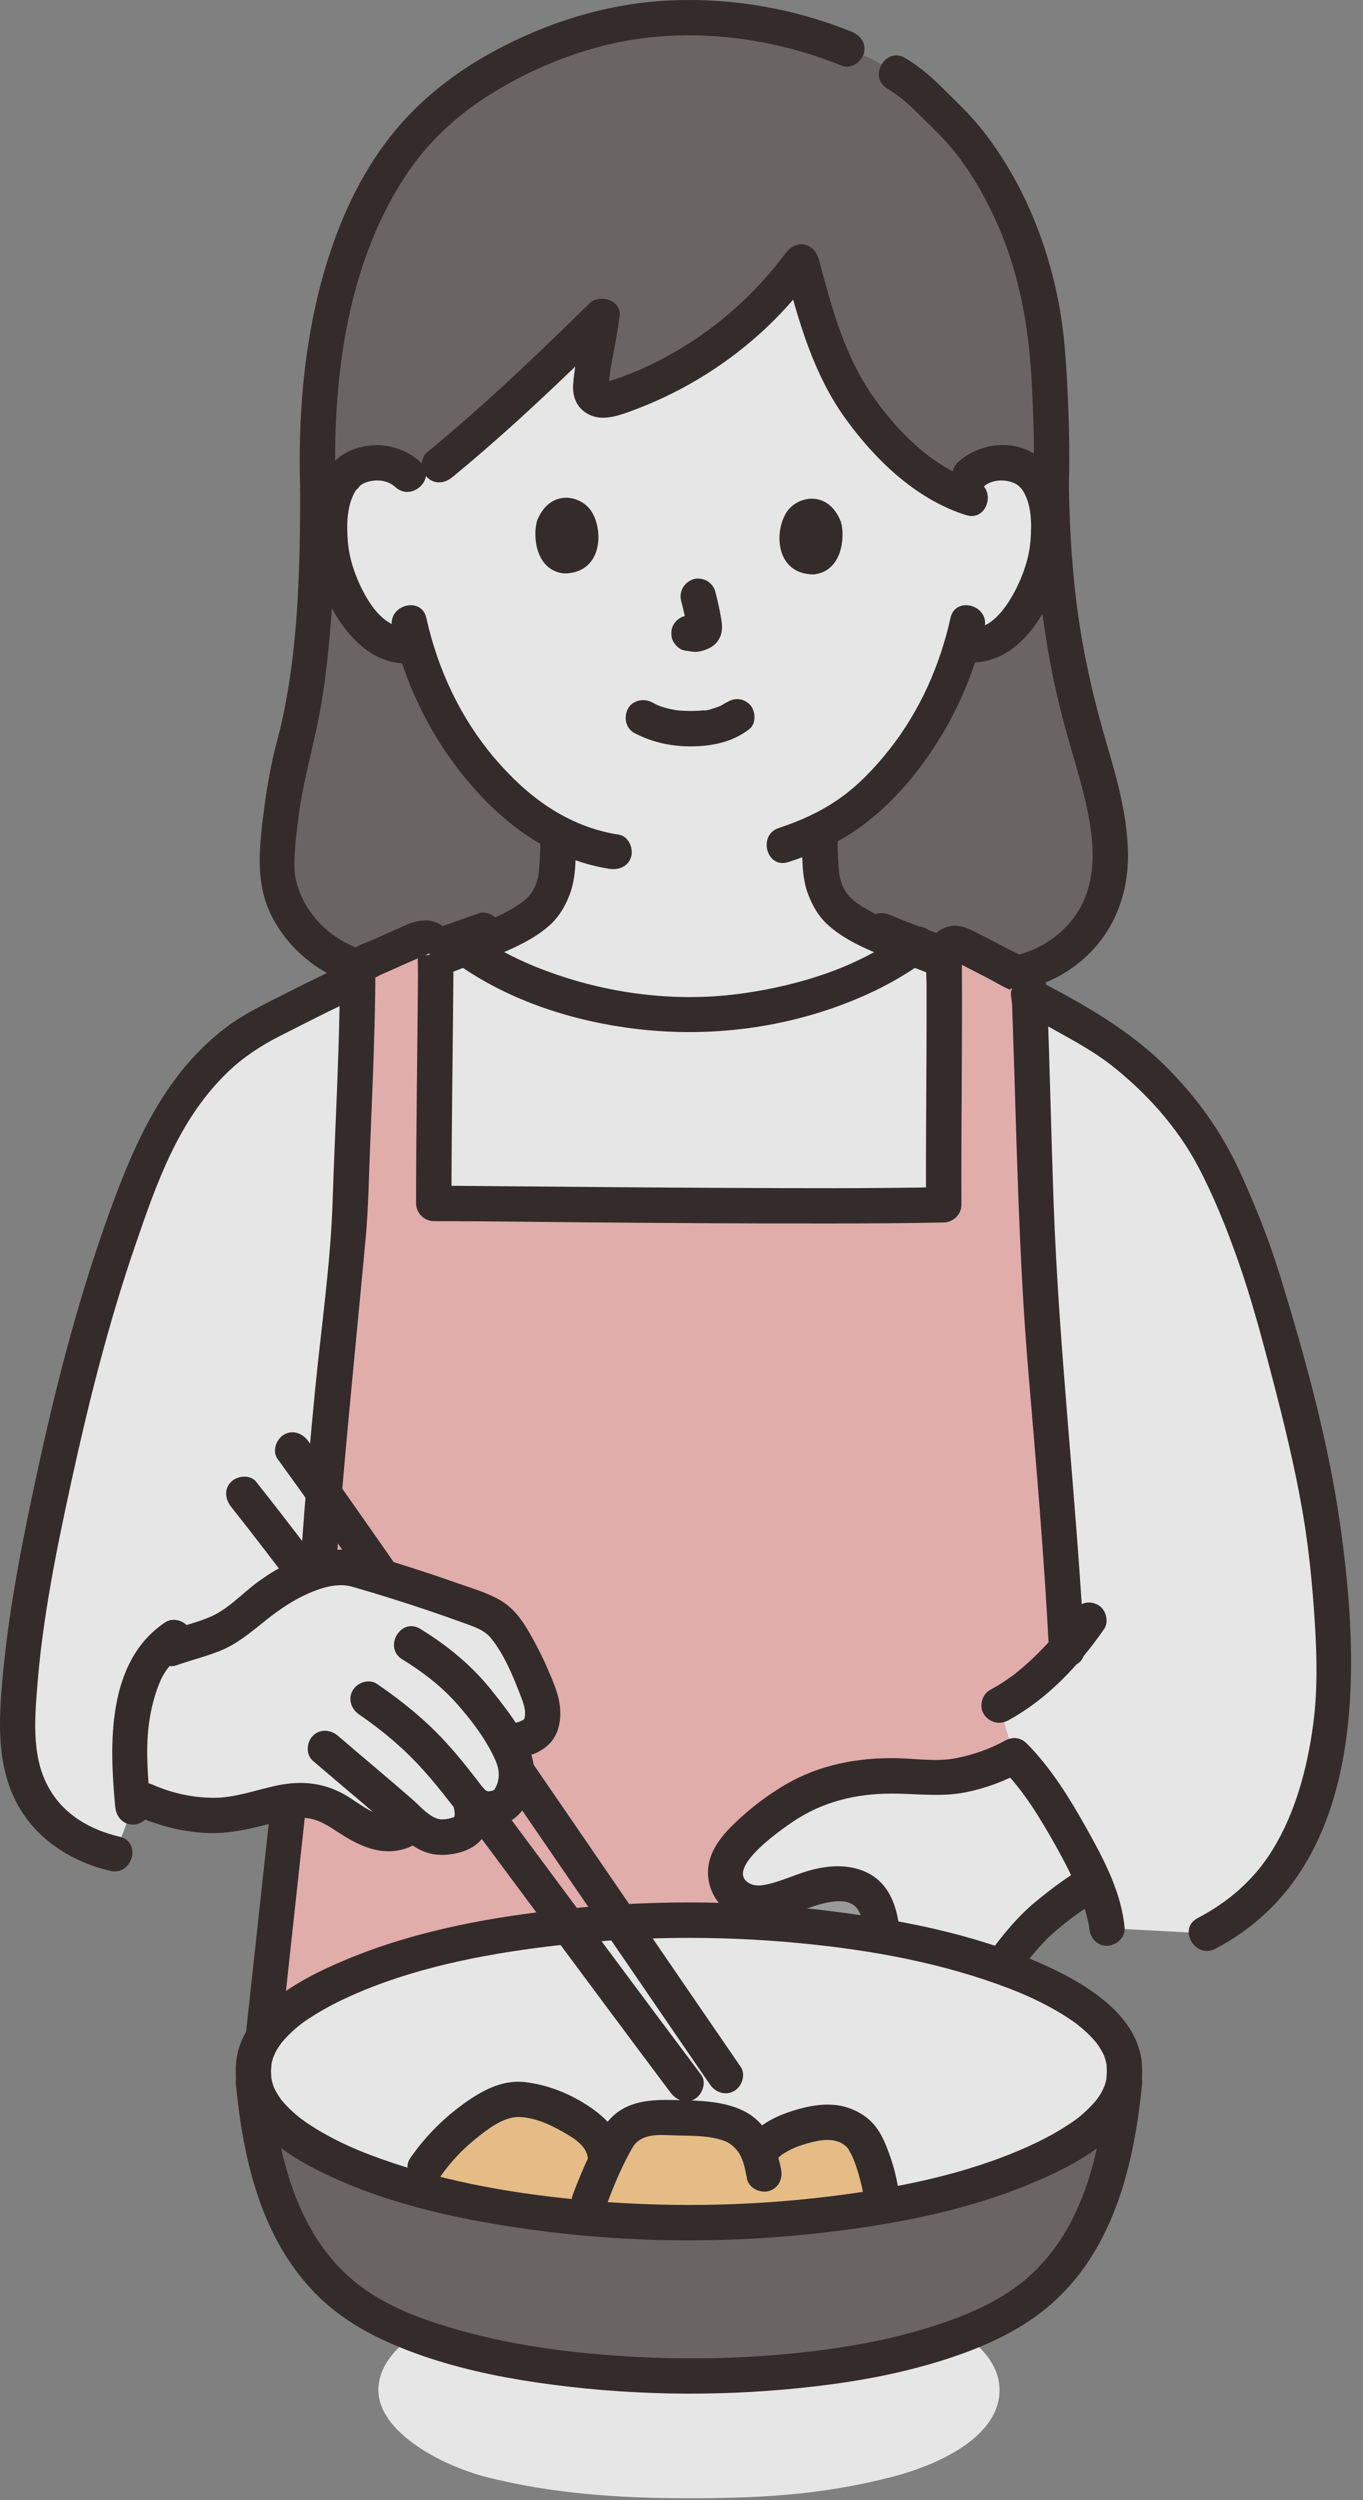 <svg width="84" height="154" viewBox="0 0 84 154" fill="none" xmlns="http://www.w3.org/2000/svg">
<rect x="0" y="0" width="84" height="154" fill="#808080" stroke="none"/>
<g opacity="0.8">
<path d="M23.23 59.846C19.384 59.295 17.044 55.957 17.061 53.428C17.083 51.337 17.573 47.907 18.146 45.846C18.991 42.837 19.591 37.543 19.591 30.203C19.231 19.372 22.081 11.518 26.572 7.218C29.28 4.627 35.381 1.095 42.236 1.095C46.417 1.095 49.36 1.856 52.186 3.001L53.707 3.617C54.472 4.065 55.237 4.513 55.237 4.513C56.559 5.287 57.031 5.95 58.391 7.254C61.807 10.527 64.181 16.416 64.56 21.69C64.669 23.211 64.883 26.845 64.782 29.909C64.852 35.221 65.461 40.396 66.97 45.496C67.845 48.454 69.022 52.265 68.072 55.2C67.189 57.943 64.559 59.881 61.759 60.065" fill="#645D5C"/>
<path d="M62.497 108.153C64.437 110.072 68.024 116.039 68.216 118.762L74.353 119.091C78.33 117.026 80.905 113.529 81.959 106.66C82.679 101.96 81.642 94.323 81.186 92.065C80.043 86.408 78.822 82.011 77.595 78.088C77.061 76.382 75.393 72.277 74.463 70.737C72.726 67.857 69.92 64.978 67.18 63.429C64.201 61.745 61.548 60.194 57.986 58.752C57.606 58.598 57.079 58.396 56.53 58.185C53.435 60.587 48.057 62.489 42.459 62.506C36.84 62.489 31.442 60.573 28.353 58.157C28.353 58.157 28.251 58.078 28.076 57.941C27.652 58.098 27.22 58.255 26.802 58.393C22.71 59.744 19.498 61.457 16.443 63C13.516 64.478 11.342 66.99 9.719 70.265C8.345 73.037 5.467 80.914 3.676 89.452C3.202 91.712 1.08 100.609 1.089 106.61C1.095 110.948 3.653 113.412 7.087 114.186L8.192 111.299C8.048 109.797 7.937 107.556 8.063 106.379C8.19 105.201 8.454 104.259 8.874 103.152C9.228 102.219 10.15 101.241 10.733 100.869H56.702L62.497 108.154V108.153Z" fill="white"/>
<path d="M50.902 21.191C50.351 19.668 49.804 17.758 49.378 16.118C46.452 20.075 42.529 23.008 37.808 24.543C37.53 24.634 37.119 24.69 36.839 24.588C36.476 24.415 36.373 24.25 36.405 23.771C36.482 22.58 36.959 20.613 37.095 19.462C33.374 23.117 29.253 27.006 25.589 29.828C25.053 28.838 24.029 28.479 23.187 28.505C21.782 28.549 21.181 29.314 20.923 29.763C20.149 31.103 20.173 33.578 20.682 35.112C21.043 36.198 21.634 37.86 23.072 39.055C23.709 39.585 24.67 39.923 25.562 39.694C26.207 41.935 27.378 44.64 29.445 47.155C30.986 49.03 32.603 50.445 34.396 51.361C34.39 52.01 34.402 52.355 34.334 53.289C34.299 53.763 34.262 54.275 34.087 54.737C33.852 55.346 33.535 55.872 33.025 56.283C31.946 57.153 30.837 57.568 29.47 58.082L28.668 58.397C31.801 60.698 37.026 62.49 42.459 62.506C47.892 62.49 53.118 60.698 56.25 58.397L55.448 58.082C54.082 57.568 52.973 57.153 51.894 56.283C51.384 55.872 51.067 55.346 50.831 54.737C50.656 54.275 50.619 53.763 50.584 53.289C50.51 52.266 50.531 51.95 50.52 51.167C52.319 50.291 53.827 49.078 55.407 47.155C57.44 44.681 58.607 42.024 59.258 39.806C60.167 40.08 61.167 39.746 61.825 39.208C63.271 38.023 63.876 36.367 64.245 35.283C64.766 33.754 64.808 31.278 64.045 29.932C63.79 29.481 63.195 28.712 61.79 28.657C60.824 28.619 59.613 29.088 59.173 30.444C58.909 30.337 58.644 30.213 58.378 30.075C55.874 28.769 53.31 26.116 51.692 23.059C51.549 22.789 51.402 22.467 51.254 22.107C51.137 21.824 51.02 21.516 50.902 21.191L50.902 21.191Z" fill="white"/>
<path d="M63.692 29.91C63.762 34.758 64.277 39.62 65.508 44.318C66.062 46.428 66.79 48.491 67.153 50.647C67.467 52.507 67.468 54.491 66.438 56.136C65.438 57.736 63.642 58.828 61.76 58.975C61.173 59.02 60.669 59.443 60.669 60.066C60.669 60.62 61.169 61.202 61.76 61.156C63.834 60.995 65.803 60.119 67.253 58.61C68.79 57.011 69.516 54.924 69.516 52.723C69.515 50.428 68.892 48.163 68.25 45.978C67.532 43.535 66.932 41.076 66.543 38.557C66.102 35.697 65.916 32.801 65.874 29.91C65.853 28.507 63.672 28.503 63.692 29.91H63.692Z" fill="#211715"/>
<path d="M54.686 5.456C55.358 5.857 55.918 6.337 56.472 6.889C57.117 7.532 57.792 8.153 58.397 8.835C59.583 10.172 60.508 11.739 61.264 13.353C62.75 16.526 63.384 19.899 63.573 23.373C63.692 25.549 63.757 27.732 63.691 29.91C63.648 31.315 65.83 31.313 65.873 29.91C65.935 27.861 65.88 25.81 65.776 23.763C65.688 22.044 65.568 20.331 65.243 18.637C64.492 14.738 62.883 10.886 60.366 7.794C59.701 6.978 58.931 6.266 58.19 5.522C57.453 4.783 56.686 4.109 55.787 3.572C54.579 2.85 53.48 4.736 54.686 5.456V5.456Z" fill="#211715"/>
<path d="M52.476 1.949C48.971 0.538 45.213 -0.128 41.433 0.02C37.52 0.174 33.67 1.37 30.253 3.259C27.684 4.679 25.451 6.502 23.706 8.867C21.899 11.316 20.679 14.192 19.871 17.114C18.697 21.357 18.363 25.817 18.5 30.203C18.544 31.604 20.726 31.61 20.682 30.203C20.477 23.669 21.27 16.613 24.884 10.993C26.241 8.882 28.041 7.171 30.194 5.825C33.154 3.975 36.564 2.675 40.047 2.304C44.089 1.874 48.14 2.541 51.896 4.054C52.443 4.274 53.094 3.814 53.237 3.292C53.408 2.669 53.024 2.17 52.476 1.949Z" fill="#211715"/>
<path d="M23.519 58.795C21.589 58.496 19.871 57.457 18.863 55.758C18.48 55.114 18.185 54.26 18.156 53.654C18.108 52.617 18.245 51.549 18.369 50.521C18.605 48.578 19.112 46.724 19.52 44.819C19.919 42.958 20.15 41.057 20.321 39.162C20.59 36.184 20.678 33.192 20.68 30.203C20.682 28.799 18.5 28.797 18.499 30.203C18.494 34.909 18.398 39.752 17.392 44.349C17.205 45.206 16.951 46.046 16.77 46.904C16.505 48.157 16.314 49.427 16.167 50.699C15.922 52.804 15.816 54.773 16.878 56.684C18.119 58.921 20.417 60.508 22.94 60.899C23.521 60.989 24.113 60.752 24.282 60.138C24.424 59.62 24.105 58.886 23.52 58.796L23.519 58.795Z" fill="#211715"/>
<path d="M39.091 45.146C40.182 45.727 41.358 45.977 42.596 45.973C43.883 45.97 45.15 45.707 46.179 44.911C46.633 44.56 46.576 43.732 46.179 43.368C45.698 42.926 45.121 42.994 44.636 43.368C45.009 43.08 44.578 43.389 44.458 43.451C44.358 43.503 44.111 43.563 44.43 43.474C44.331 43.502 44.236 43.548 44.139 43.578C43.908 43.652 43.568 43.785 43.326 43.761C43.47 43.775 43.437 43.746 43.303 43.759C43.223 43.767 43.143 43.773 43.063 43.778C42.871 43.789 42.678 43.794 42.486 43.792C42.314 43.79 42.141 43.783 41.969 43.771C41.89 43.766 41.812 43.757 41.733 43.751C41.431 43.726 41.956 43.792 41.673 43.744C41.417 43.701 41.164 43.648 40.915 43.573C40.809 43.541 40.706 43.503 40.601 43.466C40.343 43.376 40.81 43.569 40.577 43.457C40.447 43.395 40.319 43.331 40.192 43.263C39.688 42.995 38.982 43.12 38.699 43.654C38.432 44.16 38.553 44.86 39.09 45.147L39.091 45.146Z" fill="#211715"/>
<path d="M41.979 37.018C42.125 37.584 42.265 38.159 42.348 38.739L42.309 38.449C42.319 38.528 42.323 38.606 42.314 38.686L42.353 38.396C42.348 38.433 42.339 38.467 42.327 38.503L42.437 38.242C42.426 38.267 42.414 38.288 42.399 38.311L42.57 38.09C42.552 38.111 42.535 38.128 42.514 38.145L42.734 37.974C42.691 38.002 42.645 38.024 42.598 38.046L42.858 37.936C42.783 37.967 42.709 37.989 42.629 38.002L42.919 37.963C42.846 37.971 42.775 37.97 42.703 37.961L42.993 38C42.912 37.989 42.832 37.968 42.751 37.957C42.606 37.912 42.461 37.905 42.316 37.938C42.171 37.944 42.035 37.987 41.91 38.067C41.684 38.199 41.468 38.459 41.409 38.719C41.345 38.998 41.359 39.312 41.519 39.559C41.661 39.78 41.898 40.023 42.171 40.061C42.374 40.089 42.571 40.14 42.779 40.15C43.106 40.165 43.407 40.063 43.699 39.929C44.064 39.761 44.349 39.422 44.447 39.03C44.531 38.697 44.495 38.419 44.44 38.084C44.349 37.53 44.223 36.98 44.083 36.437C44.015 36.173 43.814 35.921 43.581 35.785C43.348 35.648 43.003 35.59 42.741 35.675C42.171 35.859 41.826 36.424 41.979 37.017V37.018Z" fill="#211715"/>
<path d="M33.106 32.053C32.815 32.986 32.994 35.133 34.761 35.322C37.098 35.318 37.233 32.722 36.451 31.499C35.811 30.498 33.919 30.075 33.106 32.053H33.106Z" fill="#211715"/>
<path d="M51.819 32.126C52.102 33.061 51.907 35.207 50.138 35.383C47.801 35.359 47.688 32.763 48.479 31.546C49.127 30.549 51.022 30.142 51.819 32.127L51.819 32.126Z" fill="#211715"/>
<path d="M48.38 16.619C49.23 19.837 50.139 23.067 52.114 25.796C53.967 28.355 56.463 30.757 59.538 31.729C60.879 32.153 61.454 30.047 60.118 29.625C57.501 28.798 55.306 26.585 53.778 24.383C52.039 21.877 51.255 18.956 50.484 16.039C50.125 14.682 48.02 15.258 48.38 16.619Z" fill="#211715"/>
<path d="M48.42 15.589C46.47 18.202 43.976 20.394 41.109 21.949C40.412 22.327 39.695 22.675 38.958 22.97C38.568 23.126 38.174 23.271 37.776 23.405C37.627 23.455 37.471 23.491 37.325 23.546C37.117 23.535 37.097 23.546 37.266 23.58C37.392 23.673 37.466 23.786 37.488 23.92C37.521 23.904 37.551 23.224 37.572 23.087C37.634 22.687 37.707 22.288 37.78 21.891C37.93 21.083 38.084 20.277 38.187 19.461C38.311 18.476 36.939 18.086 36.324 18.689C33.097 21.858 29.82 24.99 26.322 27.86C25.866 28.234 25.934 29.015 26.322 29.402C26.773 29.853 27.408 29.777 27.864 29.402C31.363 26.532 34.64 23.4 37.867 20.232L36.005 19.461C35.84 20.77 35.432 22.243 35.325 23.635C35.263 24.439 35.538 25.149 36.289 25.529C37.094 25.936 37.993 25.644 38.783 25.36C41.714 24.306 44.406 22.709 46.734 20.639C48.067 19.454 49.239 18.118 50.305 16.69C50.657 16.217 50.382 15.471 49.913 15.197C49.356 14.872 48.774 15.115 48.421 15.589L48.42 15.589Z" fill="#211715"/>
<path d="M24.17 38.64C24.951 42.17 26.584 45.472 28.925 48.228C31.169 50.869 34.072 52.977 37.56 53.516C38.142 53.606 38.733 53.368 38.902 52.754C39.044 52.237 38.726 51.502 38.14 51.412C34.978 50.923 32.502 49.08 30.468 46.685C28.37 44.215 26.972 41.215 26.274 38.06C25.971 36.69 23.867 37.27 24.17 38.64Z" fill="#211715"/>
<path d="M58.578 38.06C57.932 40.977 56.692 43.78 54.837 46.134C53.931 47.282 52.896 48.382 51.69 49.22C50.555 50.008 49.314 50.568 48.004 50.996C46.675 51.43 47.244 53.538 48.584 53.1C50.063 52.617 51.509 51.995 52.791 51.104C54.16 50.153 55.345 48.98 56.38 47.677C58.48 45.035 59.953 41.937 60.682 38.64C60.985 37.272 58.882 36.688 58.578 38.06L58.578 38.06Z" fill="#211715"/>
<path d="M60.599 29.993C61.011 29.625 61.576 29.527 62.11 29.634C62.355 29.684 62.546 29.757 62.747 29.902C62.798 29.939 62.761 29.922 62.875 30.021C62.911 30.057 62.946 30.094 62.979 30.133C62.919 30.048 62.91 30.036 62.953 30.096C63.59 30.98 63.592 32.266 63.507 33.309C63.422 34.366 63.057 35.427 62.57 36.366C62.074 37.322 61.083 38.838 59.808 38.665C59.225 38.587 58.637 38.805 58.466 39.427C58.327 39.935 58.64 40.69 59.228 40.769C62.525 41.213 64.441 38.093 65.318 35.354C66.043 33.089 66.065 29.568 63.899 28.052C62.425 27.021 60.354 27.29 59.056 28.45C58.006 29.387 59.553 30.925 60.598 29.992L60.599 29.993Z" fill="#211715"/>
<path d="M25.915 28.464C24.715 27.376 23.002 27.117 21.524 27.79C20.453 28.278 19.802 29.288 19.499 30.396C18.791 32.982 19.439 36.005 20.905 38.223C21.892 39.717 23.459 41.068 25.372 40.825C25.957 40.751 26.463 40.377 26.463 39.734C26.463 39.202 25.961 38.569 25.372 38.643C23.952 38.824 23.019 37.627 22.414 36.491C21.907 35.54 21.526 34.446 21.439 33.368C21.352 32.304 21.361 31.027 21.99 30.114C21.837 30.336 22.266 29.855 22.175 29.923C22.366 29.779 22.559 29.697 22.788 29.646C23.35 29.52 23.938 29.613 24.372 30.007C25.41 30.948 26.958 29.41 25.915 28.464Z" fill="#211715"/>
<path d="M33.304 51.562C33.302 52.012 33.295 52.46 33.269 52.908C33.251 53.196 33.234 53.485 33.203 53.772C33.189 53.909 33.185 53.935 33.192 53.849C33.179 53.931 33.162 54.012 33.143 54.092C33.132 54.138 33.007 54.527 33.059 54.398C32.843 54.932 32.651 55.187 32.254 55.512C32.316 55.467 32.294 55.483 32.188 55.561C32.125 55.608 32.06 55.653 31.995 55.697C31.868 55.784 31.739 55.867 31.607 55.947C31.38 56.083 31.145 56.208 30.907 56.325C29.86 56.836 28.524 57.289 27.309 57.767C26.761 57.982 26.379 58.497 26.547 59.108C26.691 59.63 27.338 60.087 27.889 59.87C29.361 59.291 30.916 58.796 32.312 58.054C32.899 57.742 33.484 57.36 33.968 56.904C34.489 56.415 34.836 55.79 35.096 55.133C35.528 54.042 35.48 52.724 35.485 51.562C35.489 50.992 34.981 50.445 34.395 50.472C33.801 50.498 33.307 50.951 33.304 51.562Z" fill="#211715"/>
<path d="M49.433 51.562C49.44 52.724 49.39 54.042 49.822 55.133C50.082 55.79 50.43 56.415 50.95 56.904C51.435 57.36 52.02 57.742 52.607 58.054C54.003 58.796 55.558 59.291 57.029 59.87C57.562 60.08 58.25 59.641 58.371 59.108C58.514 58.481 58.179 57.991 57.609 57.767C56.399 57.29 55.052 56.833 54.011 56.325C53.773 56.208 53.539 56.083 53.312 55.947C53.18 55.867 53.05 55.784 52.923 55.697C52.858 55.653 52.794 55.608 52.731 55.561C52.625 55.483 52.603 55.467 52.665 55.512C52.27 55.19 52.071 54.928 51.86 54.398C51.911 54.527 51.787 54.138 51.775 54.092C51.756 54.012 51.74 53.931 51.726 53.849C51.733 53.935 51.73 53.909 51.716 53.772C51.684 53.485 51.667 53.196 51.65 52.908C51.623 52.46 51.617 52.012 51.614 51.562C51.611 50.992 51.115 50.445 50.523 50.472C49.932 50.498 49.429 50.951 49.433 51.562H49.433Z" fill="#211715"/>
<path d="M53.786 58.254C56.176 59.294 58.632 60.126 60.973 61.288C62.271 61.932 63.542 62.629 64.805 63.339C66.05 64.039 67.323 64.706 68.453 65.586C70.596 67.254 72.553 69.422 73.826 71.832C74.812 73.696 75.609 75.69 76.308 77.677C77.128 80.007 77.77 82.417 78.394 84.806C79.099 87.504 79.771 90.234 80.252 92.982C80.598 94.959 80.81 96.892 80.962 98.941C81.139 101.346 81.251 103.858 80.928 106.232C80.564 108.903 79.846 111.645 78.418 113.955C77.282 115.794 75.719 117.144 73.803 118.15C72.559 118.802 73.66 120.686 74.904 120.034C84.257 115.129 83.876 102.903 82.592 93.904C81.851 88.715 80.424 83.572 78.886 78.568C78.214 76.382 77.359 74.252 76.41 72.171C75.269 69.672 73.656 67.452 71.688 65.533C69.256 63.163 66.253 61.577 63.269 60.014C61.706 59.195 60.109 58.45 58.477 57.782C57.314 57.306 55.897 56.809 54.887 56.37C54.347 56.136 53.717 56.211 53.395 56.762C53.125 57.223 53.243 58.018 53.786 58.255L53.786 58.254Z" fill="#211715"/>
<path d="M29.491 56.261C26.61 57.275 23.72 58.283 20.943 59.562C19.716 60.127 18.508 60.731 17.304 61.342C16.156 61.924 15.002 62.478 13.969 63.255C10.203 66.085 8.324 70.323 6.764 74.623C4.939 79.65 3.582 84.802 2.438 90.021C1.479 94.398 0.575 98.806 0.166 103.274C-0.078 105.938 -0.241 108.744 1.091 111.169C2.275 113.324 4.443 114.689 6.798 115.238C8.163 115.556 8.747 113.453 7.378 113.134C5.58 112.715 3.974 111.803 3.043 110.188C1.965 108.318 2.128 106.091 2.285 104.018C2.614 99.683 3.491 95.399 4.419 91.159C5.486 86.284 6.701 81.466 8.324 76.742C9.653 72.875 11.001 68.936 14.075 66C15.037 65.082 16.122 64.383 17.305 63.784C18.595 63.131 19.881 62.47 21.186 61.848C24.065 60.476 27.067 59.422 30.072 58.364C30.627 58.169 30.998 57.619 30.834 57.023C30.686 56.484 30.05 56.064 29.491 56.261Z" fill="#211715"/>
<path d="M58.195 61.507C58.198 65.717 58.142 70.334 58.159 74.211C49.762 74.39 30.151 74.128 26.732 74.128C26.732 70.583 26.84 62.86 26.858 58.465C26.86 57.937 26.317 57.586 25.835 57.8L22.472 59.298C22.211 59.414 22.043 59.67 22.042 59.956C22.019 65.031 21.642 71.425 21.565 74.863C21.107 80.591 19.627 91.762 19.16 104.889L17.763 111.299C17.247 116.051 16.73 120.803 16.213 125.556C18.886 121.377 30.235 118.277 42.459 118.277C46.642 118.277 50.723 118.64 54.388 119.285C54.315 118.5 54.164 117.736 53.822 117.09C53.576 116.623 52.972 116.252 52.547 116.168C52.036 116.067 51.684 115.99 51.158 116.054C50.39 116.148 49.709 116.406 48.982 116.673C48.154 116.978 47.29 117.287 46.412 117.196C45.534 117.105 44.819 116.453 44.731 115.575C44.656 114.825 44.985 114.178 45.5 113.628C46.789 112.251 48.334 111.114 50.032 110.291C50.636 109.998 51.746 109.732 52.405 109.604C54.166 109.261 55.565 109.398 57.61 109.489C59.302 109.565 61.423 108.757 62.496 108.153L61.572 105.031C63.215 104.155 64.666 102.773 65.733 101.544C65.213 91.474 64.104 81.674 63.991 77.75C63.7 71.326 63.723 68.835 63.422 60.76C63.412 60.498 63.262 60.257 63.028 60.137L59.243 58.187C58.757 57.937 58.179 58.29 58.183 58.837C58.191 59.7 58.195 60.594 58.195 61.507Z" fill="#F8B8B4"/>
<path d="M16.673 111.299C16.07 116.837 15.469 122.376 14.866 127.915C14.803 128.501 15.413 129.006 15.957 129.006C16.6 129.006 16.984 128.503 17.048 127.915C17.651 122.376 18.252 116.837 18.855 111.299C18.918 110.712 18.308 110.208 17.764 110.208C17.121 110.208 16.737 110.711 16.673 111.299Z" fill="#211715"/>
<path d="M66.827 101.604C66.351 92.409 65.261 83.26 64.932 74.058C64.788 70.027 64.702 65.994 64.558 61.962C64.518 60.857 64.591 59.765 63.497 59.152C63.02 58.885 62.521 58.649 62.034 58.399L60.227 57.468C59.653 57.172 59.097 56.892 58.42 57.081C56.776 57.541 57.101 59.46 57.103 60.768C57.107 62.29 57.102 63.811 57.095 65.332C57.081 68.292 57.056 71.251 57.069 74.211L58.16 73.12C53.723 73.213 49.283 73.189 44.845 73.169C40.247 73.149 35.649 73.108 31.051 73.067C29.612 73.055 28.172 73.037 26.733 73.037L27.824 74.128C27.826 69.668 27.901 65.209 27.936 60.75C27.94 60.257 27.943 59.766 27.946 59.273C27.95 58.672 28.012 58.03 27.672 57.497C27.027 56.487 25.942 56.566 24.987 56.991L23.047 57.854C22.549 58.077 21.933 58.257 21.527 58.64C20.979 59.156 20.955 59.797 20.948 60.497C20.942 61.182 20.93 61.866 20.915 62.551C20.885 63.9 20.84 65.248 20.79 66.596C20.698 69.049 20.577 71.501 20.5 73.954C20.378 77.849 19.794 81.749 19.418 85.626C18.794 92.033 18.302 98.453 18.071 104.887C18.02 106.291 20.202 106.29 20.253 104.887C20.598 95.293 21.662 85.779 22.539 76.227C22.706 74.403 22.729 72.57 22.804 70.741C22.909 68.203 23.019 65.664 23.083 63.124C23.099 62.494 23.113 61.864 23.122 61.233C23.126 60.958 23.129 60.682 23.131 60.407C23.131 60.361 23.127 59.956 23.134 59.955C23.098 59.96 22.953 60.194 23.029 60.237C23.075 60.263 23.407 60.068 23.457 60.046L24.399 59.627C24.999 59.359 25.605 59.102 26.201 58.824C26.251 58.801 26.318 58.786 26.361 58.752C26.432 58.697 26.759 58.85 26.128 58.826L25.868 58.711L25.769 58.463C25.721 58.474 25.761 59.856 25.76 59.992C25.727 64.703 25.644 69.415 25.643 74.126C25.643 74.716 26.143 75.217 26.734 75.217C29.987 75.218 33.241 75.268 36.495 75.295C41.423 75.335 46.351 75.37 51.279 75.362C53.573 75.358 55.867 75.349 58.16 75.3C58.748 75.288 59.254 74.81 59.251 74.21C59.23 69.275 59.312 64.341 59.28 59.406C59.279 59.273 59.319 59.056 59.277 58.93C59.204 58.712 59.225 59.128 59 59.184C58.902 59.208 58.715 59.126 58.724 59.143C58.776 59.234 59.104 59.339 59.195 59.385L60.835 60.23C61.321 60.48 61.812 60.797 62.322 60.996C62.348 61.006 62.424 61.07 62.448 61.061C62.451 61.06 62.472 61.074 62.477 61.076C61.989 60.889 62.494 60.814 62.341 60.983C62.241 61.094 62.367 61.687 62.373 61.855C62.386 62.23 62.399 62.607 62.412 62.983C62.66 70.167 62.772 77.344 63.378 84.51C63.86 90.203 64.35 95.896 64.646 101.602C64.718 102.999 66.9 103.007 66.827 101.602V101.604Z" fill="#211715"/>
<path d="M27.581 58.929C30.73 61.362 34.664 62.738 38.579 63.295C42.996 63.924 47.531 63.486 51.727 61.948C53.742 61.209 55.638 60.242 57.338 58.928C57.805 58.568 57.717 57.764 57.338 57.386C56.877 56.925 56.263 57.024 55.795 57.386C52.995 59.549 49.317 60.677 45.86 61.176C41.894 61.749 37.804 61.274 34.035 59.938C32.309 59.326 30.579 58.51 29.124 57.385C28.658 57.025 28.035 56.931 27.581 57.385C27.206 57.761 27.112 58.565 27.581 58.928V58.929Z" fill="#211715"/>
<path d="M54.479 121.535C54.428 120.095 54.495 118.363 53.823 117.09C53.576 116.623 52.972 116.252 52.547 116.168C52.036 116.067 51.684 115.99 51.158 116.055C50.39 116.149 49.709 116.406 48.982 116.673C48.154 116.978 47.29 117.287 46.412 117.196C45.535 117.105 44.819 116.453 44.731 115.575C44.656 114.825 44.985 114.179 45.5 113.628C46.789 112.251 48.334 111.114 50.032 110.291C50.636 109.998 51.746 109.732 52.405 109.604C54.166 109.261 55.565 109.398 57.61 109.49C59.302 109.566 61.423 108.757 62.497 108.153C63.902 109.544 66.171 113.058 67.389 115.925C67.283 115.986 67.222 116.023 67.222 116.023C66.162 116.658 64.317 118.023 63.524 118.891C63.016 119.447 62.683 119.837 62.226 120.436" fill="white"/>
<path d="M53.823 117.09C53.576 116.623 52.973 116.252 52.548 116.168C52.036 116.067 51.685 115.99 51.159 116.054C51.069 116.065 50.981 116.079 50.894 116.094C50.384 116.252 49.96 116.383 49.96 116.383C49.105 116.647 48.436 117.914 48.058 118.496C50.258 118.667 52.384 118.935 54.387 119.288C54.344 118.824 54.275 118.367 54.155 117.938C54.071 117.64 53.963 117.355 53.823 117.09Z" fill="#A0A0A0"/>
<path d="M62.123 105.973C64.525 104.678 66.506 102.567 68.045 100.34C68.371 99.87 68.148 99.109 67.654 98.848C67.098 98.554 66.508 98.737 66.161 99.239C66.035 99.422 65.905 99.603 65.772 99.781C65.734 99.831 65.696 99.881 65.659 99.931C65.519 100.117 65.819 99.729 65.67 99.917C65.585 100.025 65.499 100.133 65.412 100.24C65.019 100.724 64.605 101.19 64.17 101.635C63.687 102.13 63.178 102.6 62.638 103.032C62.595 103.066 62.383 103.229 62.58 103.08C62.509 103.133 62.438 103.186 62.367 103.239C62.235 103.335 62.102 103.428 61.967 103.519C61.662 103.725 61.347 103.915 61.022 104.09C60.52 104.361 60.319 105.099 60.631 105.582C60.96 106.093 61.585 106.264 62.124 105.974L62.123 105.973Z" fill="#211715"/>
<path d="M61.946 107.211C61.006 107.729 59.973 108.09 58.92 108.296C57.721 108.531 56.47 108.321 55.258 108.297C52.886 108.25 50.513 108.699 48.449 109.899C47.304 110.565 46.232 111.382 45.278 112.3C44.367 113.179 43.532 114.23 43.642 115.575C43.742 116.81 44.608 117.879 45.821 118.193C47.216 118.554 48.568 117.962 49.86 117.512C50.666 117.231 52.301 116.7 52.882 117.64C53.537 118.704 53.351 120.345 53.389 121.534C53.434 122.934 55.616 122.941 55.571 121.534C55.501 119.337 55.665 116.232 53.215 115.244C52.008 114.758 50.674 114.94 49.474 115.341C48.888 115.537 48.318 115.78 47.723 115.951C47.282 116.079 46.684 116.25 46.244 116.036C44.427 115.155 48.547 112.396 49.216 111.984C51.077 110.836 53.148 110.429 55.349 110.481C56.75 110.514 58.111 110.672 59.5 110.4C60.73 110.159 61.951 109.699 63.048 109.095C64.278 108.417 63.179 106.532 61.947 107.211H61.946Z" fill="#211715"/>
<path d="M66.672 115.081C65.663 115.689 64.708 116.405 63.801 117.155C62.837 117.952 62.043 118.894 61.284 119.885C61.124 120.094 61.108 120.486 61.174 120.726C61.244 120.979 61.44 121.253 61.675 121.378C62.253 121.683 62.796 121.472 63.168 120.986C63.356 120.741 63.035 121.153 63.217 120.923C63.269 120.858 63.321 120.792 63.374 120.727C63.465 120.613 63.559 120.5 63.654 120.388C63.863 120.141 64.077 119.9 64.297 119.662C64.619 119.313 64.979 118.999 65.345 118.697C65.449 118.611 65.554 118.526 65.659 118.442C65.718 118.395 65.777 118.349 65.836 118.302C65.996 118.177 65.716 118.392 65.825 118.311C66.055 118.138 66.285 117.965 66.52 117.797C66.928 117.505 67.344 117.223 67.774 116.965C68.263 116.671 68.487 115.971 68.165 115.472C67.848 114.981 67.195 114.766 66.672 115.081L66.672 115.081Z" fill="#211715"/>
<path d="M61.725 108.924C63.051 110.253 64.068 111.931 65.034 113.644C65.547 114.551 66.085 115.591 66.45 116.486C66.623 116.909 66.78 117.338 66.909 117.776C66.968 117.976 67.021 118.177 67.064 118.381C67.085 118.474 67.101 118.568 67.118 118.662C67.131 118.745 67.128 118.722 67.11 118.594C67.116 118.65 67.122 118.706 67.126 118.763C67.174 119.35 67.593 119.854 68.217 119.854C68.769 119.854 69.356 119.353 69.308 118.763C69.13 116.608 68.026 114.524 66.99 112.669C65.953 110.814 64.777 108.894 63.269 107.382C62.275 106.387 60.732 107.929 61.726 108.925L61.725 108.924Z" fill="#211715"/>
<path d="M23.319 147.222C23.319 144.423 27.221 142.581 29.919 141.885C33.974 140.839 38.232 140.563 42.453 140.563C47.324 140.563 50.938 140.839 54.995 141.885C57.821 142.614 61.6 144.405 61.6 147.221C61.6 150.099 57.822 151.831 54.995 152.56C50.938 153.606 47.324 153.882 42.453 153.882C38.232 153.882 33.974 153.606 29.919 152.56C27.221 151.864 23.319 149.81 23.319 147.222Z" fill="white"/>
<path d="M15.625 127.59C15.353 122.425 28.321 118.277 42.459 118.277C56.597 118.277 69.565 122.425 69.293 127.59C69.565 132.757 56.598 136.904 42.459 136.904C28.321 136.904 15.354 132.757 15.625 127.591V127.59Z" fill="white"/>
<path d="M69.297 127.75V128.292C68.772 133.929 67.233 139.607 61.989 142.582C56.829 145.39 49.378 146.333 42.459 146.333C35.944 146.333 28.089 145.389 22.929 142.582C17.685 139.607 16.145 133.929 15.621 128.292V127.75C15.623 132.842 28.468 136.904 42.459 136.904C56.45 136.904 69.297 132.841 69.297 127.75Z" fill="#645D5C"/>
<path d="M28.019 131.422C27.055 132.302 26.243 133.327 25.651 134.421C30.487 135.904 36.518 136.903 42.459 136.903C46.634 136.903 50.707 136.541 54.367 135.898C54.358 135.723 54.353 135.624 54.353 135.624C54.308 134.681 53.881 133.26 53.673 132.755C53.466 132.249 53.213 131.66 52.777 131.306C52.37 130.975 51.79 130.767 51.253 130.726C50.108 130.638 48.063 131.294 47.272 132.064C47.272 132.064 47.06 132.27 46.738 132.585C46.621 132.287 46.476 132.026 46.279 131.786C45.598 130.956 44.952 130.718 43.55 130.549C42.746 130.452 40.955 130.404 40.07 130.454C39.234 130.501 38.372 131.083 38.002 131.801C38.002 131.801 37.708 132.373 37.319 133.133C37.405 132.426 37.137 131.941 36.67 131.442C36.191 130.929 35.526 130.517 34.853 130.158C33.834 129.615 32.951 129.404 32.19 129.32C31.232 129.214 30.34 129.714 29.553 130.229C29.01 130.585 28.496 130.986 28.019 131.422Z" fill="#FECB87"/>
<path d="M16.712 127.43C16.713 127.355 16.763 126.937 16.709 127.258C16.726 127.156 16.745 127.054 16.771 126.953C16.803 126.825 16.847 126.701 16.891 126.576C16.802 126.829 16.946 126.467 16.987 126.391C17.04 126.291 17.099 126.194 17.16 126.098C17.19 126.051 17.452 125.698 17.301 125.886C17.491 125.649 17.699 125.427 17.92 125.218C18.427 124.737 18.772 124.491 19.416 124.092C20.12 123.655 20.859 123.278 21.615 122.939C25.411 121.235 29.672 120.397 33.78 119.892C38.936 119.258 44.169 119.198 49.34 119.695C53.701 120.114 58.118 120.915 62.221 122.491C63.088 122.825 63.935 123.208 64.75 123.654C65.126 123.86 65.496 124.08 65.853 124.317C66.228 124.566 66.39 124.685 66.655 124.91C66.909 125.125 67.152 125.355 67.375 125.602C67.428 125.661 67.478 125.721 67.529 125.78C67.677 125.946 67.548 125.795 67.584 125.845C67.677 125.975 67.767 126.106 67.848 126.245C67.919 126.365 67.982 126.488 68.043 126.613C68.068 126.666 68.108 126.804 68.027 126.576C68.054 126.651 68.082 126.726 68.105 126.802C68.143 126.927 68.168 127.054 68.197 127.181C68.253 127.431 68.188 126.997 68.194 127.16C68.197 127.25 68.205 127.34 68.206 127.43C68.224 128.833 70.406 128.837 70.388 127.43C70.349 124.383 67.292 122.42 64.846 121.258C60.714 119.297 56.139 118.361 51.631 117.772C46.183 117.062 40.641 116.996 35.176 117.553C30.521 118.028 25.774 118.862 21.431 120.662C18.603 121.834 14.576 123.857 14.53 127.43C14.512 128.835 16.694 128.835 16.712 127.43Z" fill="#211715"/>
<path d="M27.151 134.055C27.756 133.18 28.497 132.397 29.326 131.731C30.037 131.16 31.037 130.369 31.999 130.398C32.923 130.426 33.849 130.836 34.638 131.285C35.362 131.696 36.316 132.23 36.223 133.172C36.165 133.759 36.766 134.263 37.314 134.263C37.952 134.263 38.347 133.76 38.405 133.172C38.555 131.659 37.479 130.53 36.307 129.749C35.113 128.953 33.761 128.411 32.334 128.247C30.863 128.079 29.515 128.877 28.379 129.725C27.163 130.635 26.131 131.705 25.267 132.955C24.933 133.44 25.177 134.165 25.659 134.447C26.201 134.764 26.816 134.542 27.151 134.056L27.151 134.055Z" fill="#211715"/>
<path d="M37.394 135.792C37.832 134.603 38.342 133.382 38.981 132.285C39.537 131.331 40.749 131.514 41.688 131.534C42.67 131.556 43.798 131.53 44.725 131.904C44.965 132.001 45.275 132.238 45.501 132.56C45.832 133.031 45.925 133.647 46.035 134.198C46.151 134.777 46.838 135.108 47.377 134.96C47.979 134.795 48.255 134.198 48.139 133.619C47.844 132.145 47.224 130.693 45.79 130.003C44.543 129.404 43.047 129.383 41.688 129.353C40.139 129.318 38.577 129.355 37.487 130.643C37.018 131.197 36.731 131.891 36.423 132.541C36.01 133.415 35.624 134.305 35.29 135.212C35.086 135.765 35.518 136.408 36.051 136.554C36.661 136.721 37.189 136.347 37.394 135.792Z" fill="#211715"/>
<path d="M48.043 132.836C48.067 132.813 48.295 132.634 48.162 132.728C48.027 132.823 48.261 132.667 48.289 132.649C48.455 132.544 48.629 132.451 48.806 132.366C48.849 132.345 49.108 132.232 48.902 132.318C48.994 132.279 49.088 132.243 49.181 132.209C49.371 132.139 49.564 132.077 49.759 132.022C49.965 131.963 50.174 131.913 50.385 131.873C50.44 131.862 50.783 131.812 50.512 131.845C50.599 131.834 50.687 131.825 50.775 131.819C50.935 131.808 51.094 131.809 51.254 131.818C51.05 131.807 51.352 131.836 51.398 131.847C51.525 131.876 51.652 131.913 51.774 131.961C51.845 131.987 51.844 131.987 51.77 131.961C51.819 131.985 51.868 132.011 51.916 132.038C51.963 132.065 52.212 132.27 52.086 132.148C52.113 132.174 52.306 132.394 52.194 132.249C52.26 132.335 52.316 132.431 52.369 132.525C52.423 132.621 52.472 132.719 52.52 132.818C52.533 132.846 52.655 133.122 52.582 132.95C52.642 133.091 52.695 133.235 52.745 133.381C52.873 133.754 52.981 134.136 53.074 134.52C53.123 134.725 53.168 134.932 53.206 135.14C53.217 135.204 53.255 135.453 53.23 135.252C53.246 135.376 53.256 135.501 53.263 135.625C53.297 136.194 53.741 136.743 54.354 136.716C54.916 136.691 55.481 136.235 55.445 135.625C55.385 134.613 55.14 133.581 54.789 132.631C54.602 132.122 54.39 131.594 54.079 131.148C53.666 130.554 53.126 130.165 52.459 129.898C51.438 129.49 50.314 129.611 49.277 129.891C48.285 130.158 47.26 130.582 46.502 131.293C46.072 131.696 46.095 132.428 46.502 132.836C46.931 133.264 47.614 133.24 48.045 132.836L48.043 132.836Z" fill="#211715"/>
<path d="M14.53 127.75C14.569 130.797 17.627 132.76 20.073 133.922C24.204 135.883 28.779 136.819 33.287 137.407C38.735 138.118 44.277 138.184 49.743 137.627C54.398 137.152 59.144 136.317 63.488 134.518C66.316 133.346 70.343 131.323 70.388 127.75C70.406 126.345 68.224 126.345 68.206 127.75C68.205 127.825 68.155 128.243 68.21 127.922C68.192 128.024 68.173 128.126 68.147 128.227C68.115 128.355 68.071 128.478 68.027 128.603C68.116 128.351 67.972 128.713 67.932 128.788C67.878 128.888 67.82 128.986 67.758 129.082C67.728 129.129 67.467 129.482 67.617 129.294C67.427 129.531 67.219 129.753 66.998 129.962C66.492 130.443 66.146 130.688 65.502 131.088C64.799 131.525 64.059 131.902 63.303 132.241C59.507 133.945 55.247 134.783 51.139 135.288C45.983 135.922 40.749 135.982 35.579 135.485C31.218 135.066 26.801 134.265 22.698 132.688C21.831 132.355 20.983 131.972 20.169 131.526C19.792 131.32 19.423 131.1 19.065 130.863C18.691 130.614 18.529 130.495 18.264 130.27C18.009 130.055 17.767 129.825 17.543 129.578C17.49 129.519 17.441 129.459 17.389 129.4C17.242 129.233 17.37 129.385 17.334 129.335C17.241 129.205 17.151 129.073 17.07 128.935C16.999 128.815 16.936 128.692 16.876 128.567C16.85 128.514 16.81 128.376 16.891 128.603C16.864 128.528 16.837 128.454 16.814 128.378C16.775 128.253 16.75 128.126 16.721 127.998C16.665 127.749 16.73 128.183 16.724 128.02C16.721 127.93 16.713 127.84 16.712 127.75C16.694 126.347 14.512 126.343 14.53 127.75Z" fill="#211715"/>
<path d="M14.53 128.292C14.969 132.92 16.048 137.771 19.39 141.22C21.111 142.996 23.288 144.107 25.587 144.946C28.012 145.831 30.554 146.381 33.105 146.755C38.479 147.542 43.984 147.645 49.386 147.083C52.093 146.801 54.796 146.357 57.411 145.591C59.83 144.882 62.253 143.926 64.251 142.362C68.549 138.999 69.898 133.469 70.388 128.293C70.444 127.705 69.847 127.202 69.297 127.202C68.661 127.202 68.262 127.703 68.206 128.293C67.816 132.406 66.857 136.837 63.816 139.849C62.235 141.414 60.212 142.361 58.13 143.075C55.762 143.887 53.289 144.406 50.809 144.735C45.743 145.406 40.537 145.425 35.459 144.875C33.03 144.611 30.61 144.184 28.258 143.516C26.14 142.916 23.963 142.139 22.189 140.801C18.328 137.889 17.145 132.859 16.712 128.293C16.657 127.707 16.25 127.202 15.621 127.202C15.075 127.202 14.475 127.703 14.53 128.293V128.292Z" fill="#211715"/>
<path d="M17.106 89.862C20.506 94.537 23.772 99.312 27.056 104.069C31.06 109.87 35.045 115.685 39.028 121.5C40.604 123.802 42.178 126.104 43.758 128.402C44.092 128.887 44.716 129.106 45.251 128.793C45.732 128.513 45.978 127.789 45.642 127.301C42.388 122.567 39.149 117.822 35.9 113.085C31.906 107.264 27.909 101.445 23.87 95.656C22.259 93.347 20.646 91.037 18.99 88.76C18.644 88.284 18.042 88.05 17.497 88.369C17.028 88.644 16.757 89.383 17.106 89.862Z" fill="#211715"/>
<path d="M14.246 92.815C15.728 94.686 16.979 96.332 18.486 98.318C20.427 100.876 22.354 103.444 24.278 106.015C28.337 111.44 32.374 116.881 36.417 122.318C38.05 124.514 39.682 126.71 41.326 128.897C41.68 129.367 42.268 129.61 42.819 129.289C43.282 129.018 43.566 128.27 43.21 127.796C39.839 123.312 36.507 118.8 33.159 114.299C29.088 108.826 25.017 103.353 20.9 97.916C19.213 95.688 17.524 93.462 15.789 91.272C15.422 90.809 14.629 90.889 14.246 91.272C13.789 91.728 13.879 92.351 14.246 92.814V92.815Z" fill="#211715"/>
<path d="M21.989 96.68C20.187 96.111 17.561 97.492 16.189 98.575C15.523 99.1 14.856 99.626 14.189 100.152C13.465 100.723 11.433 101.213 10.567 101.529L9.791 101.716C9.415 102.14 9.063 102.652 8.874 103.151C8.453 104.259 8.19 105.2 8.063 106.378C7.957 107.36 8.018 109.081 8.124 110.497C9.904 111.505 12.426 112.097 14.645 111.706C16.265 111.421 17.877 110.607 19.479 110.98C20.47 111.211 21.288 111.884 22.161 112.408C23.233 113.051 24.337 113.23 25.517 112.386C26.024 112.819 26.587 113.161 27.159 113.158C27.717 113.155 28.648 113.034 28.943 112.444C29.207 112.003 29.122 111.491 28.973 110.85C29.637 111.754 30.936 111.474 31.344 110.877C31.782 110.239 32.043 109.287 31.684 108.373C31.527 107.974 31.373 107.627 31.176 107.267C32.518 107.256 33.229 106.737 33.383 106.103C33.482 105.697 33.452 105.032 33.311 104.639C32.857 103.379 32.475 102.515 31.813 101.349C31.49 100.777 31.171 100.181 30.66 99.769C30.224 99.417 29.689 99.215 29.163 99.023C26.8 98.158 24.407 97.377 21.988 96.681" fill="white"/>
<path d="M21.699 97.732C23.263 98.184 24.817 98.669 26.36 99.19C27.131 99.45 27.9 99.72 28.665 99.998C29.25 100.211 29.863 100.412 30.268 100.914C31.05 101.884 31.605 103.2 32.048 104.359C32.228 104.831 32.457 105.348 32.316 105.862C32.312 105.879 32.273 105.919 32.219 105.949C32.008 106.064 31.783 106.133 31.541 106.159C30.955 106.222 30.45 106.615 30.45 107.249C30.45 107.79 30.951 108.404 31.541 108.34C32.385 108.249 33.208 108.048 33.834 107.433C34.409 106.868 34.574 106.056 34.522 105.277C34.465 104.409 34.1 103.612 33.763 102.822C33.419 102.017 33.016 101.242 32.578 100.484C32.132 99.715 31.607 99.021 30.826 98.566C30.02 98.096 29.075 97.828 28.199 97.52C26.244 96.832 24.269 96.203 22.278 95.627C20.927 95.236 20.35 97.341 21.698 97.731L21.699 97.732Z" fill="#211715"/>
<path d="M24.797 102.212C26.075 102.995 27.238 103.892 28.228 105.023C29.092 106.011 29.953 107.135 30.523 108.401C30.74 108.881 30.863 109.498 30.549 110.089C30.507 110.167 30.456 110.26 30.402 110.327C30.422 110.303 30.516 110.211 30.426 110.273C30.292 110.363 30.565 110.188 30.415 110.271C30.266 110.353 30.563 110.227 30.396 110.287C30.334 110.309 30.034 110.346 30.213 110.338C30.14 110.341 30.065 110.341 29.993 110.333C30.157 110.35 29.921 110.265 29.98 110.316C29.955 110.294 29.923 110.282 29.846 110.205C29.718 110.076 29.604 109.9 29.489 109.751C29.256 109.45 29.021 109.149 28.783 108.851C28.345 108.304 27.894 107.767 27.418 107.252C26.174 105.906 24.746 104.755 23.235 103.722C22.748 103.389 22.024 103.63 21.742 104.113C21.426 104.653 21.645 105.272 22.133 105.606C23.588 106.601 24.923 107.73 26.102 109.043C26.653 109.657 27.171 110.299 27.678 110.949C28.29 111.732 28.833 112.387 29.883 112.501C31.865 112.718 33.114 110.751 32.92 108.941C32.729 107.161 31.43 105.555 30.362 104.198C29.122 102.624 27.604 101.375 25.898 100.33C24.697 99.595 23.6 101.481 24.797 102.214V102.212Z" fill="#211715"/>
<path d="M27.923 111.148C27.981 111.403 28.038 111.602 28.02 111.854C28.03 111.711 27.968 112.023 28 111.893C27.97 112.016 27.911 111.962 28.016 111.897C28.115 111.836 27.88 111.971 27.857 111.981C28.024 111.909 27.731 112.005 27.696 112.013C27.684 112.016 27.344 112.069 27.551 112.046C27.452 112.057 27.35 112.063 27.25 112.065C26.584 112.078 25.934 111.289 25.415 110.835C23.901 109.511 22.349 108.229 20.824 106.916C20.378 106.532 19.72 106.477 19.282 106.916C18.889 107.309 18.834 108.072 19.282 108.458C21.04 109.973 22.839 111.441 24.564 112.994C25.118 113.492 25.734 113.963 26.468 114.158C27.073 114.319 27.788 114.26 28.386 114.089C29.043 113.9 29.636 113.51 29.943 112.883C30.311 112.135 30.205 111.354 30.027 110.568C29.898 109.993 29.235 109.656 28.686 109.806C28.095 109.969 27.793 110.572 27.924 111.148L27.923 111.148Z" fill="#211715"/>
<path d="M24.576 111.702C23.288 112.188 22.306 111.145 21.25 110.546C19.925 109.794 18.558 109.67 17.081 109.977C15.745 110.255 14.501 110.748 13.117 110.736C11.851 110.726 10.562 110.441 9.405 109.927C8.867 109.688 8.233 109.771 7.912 110.318C7.64 110.783 7.762 111.571 8.304 111.811C9.654 112.411 11.056 112.793 12.534 112.895C14.108 113.004 15.55 112.614 17.056 112.225C17.712 112.055 18.409 111.891 19.088 112.012C19.754 112.131 20.325 112.524 20.881 112.886C22.188 113.735 23.591 114.396 25.156 113.806C25.707 113.598 26.084 113.07 25.918 112.464C25.772 111.936 25.13 111.493 24.576 111.702Z" fill="#211715"/>
<path d="M10.857 102.581C11.74 102.268 12.653 102.045 13.527 101.699C14.657 101.253 15.514 100.487 16.46 99.741C17.238 99.126 18.076 98.558 19.008 98.147C19.831 97.786 20.818 97.481 21.698 97.732C23.051 98.119 23.628 96.015 22.278 95.628C20.08 95 17.592 96.184 15.853 97.468C14.931 98.149 14.073 99.097 13.018 99.565C12.139 99.955 11.182 100.156 10.277 100.477C9.722 100.675 9.35 101.222 9.515 101.819C9.663 102.356 10.299 102.779 10.857 102.581V102.581Z" fill="#211715"/>
<path d="M9.283 111.299C9.129 109.656 8.964 107.926 9.165 106.281C9.281 105.335 9.53 104.31 9.926 103.441C10.068 103.13 10.269 102.832 10.489 102.57C10.721 102.295 11.081 101.946 11.284 101.81C11.773 101.482 11.986 100.848 11.675 100.317C11.392 99.832 10.674 99.596 10.182 99.926C6.555 102.358 6.741 107.459 7.102 111.299C7.157 111.885 7.563 112.389 8.193 112.389C8.74 112.389 9.339 111.889 9.283 111.299V111.299Z" fill="#211715"/>
</g>
</svg>
